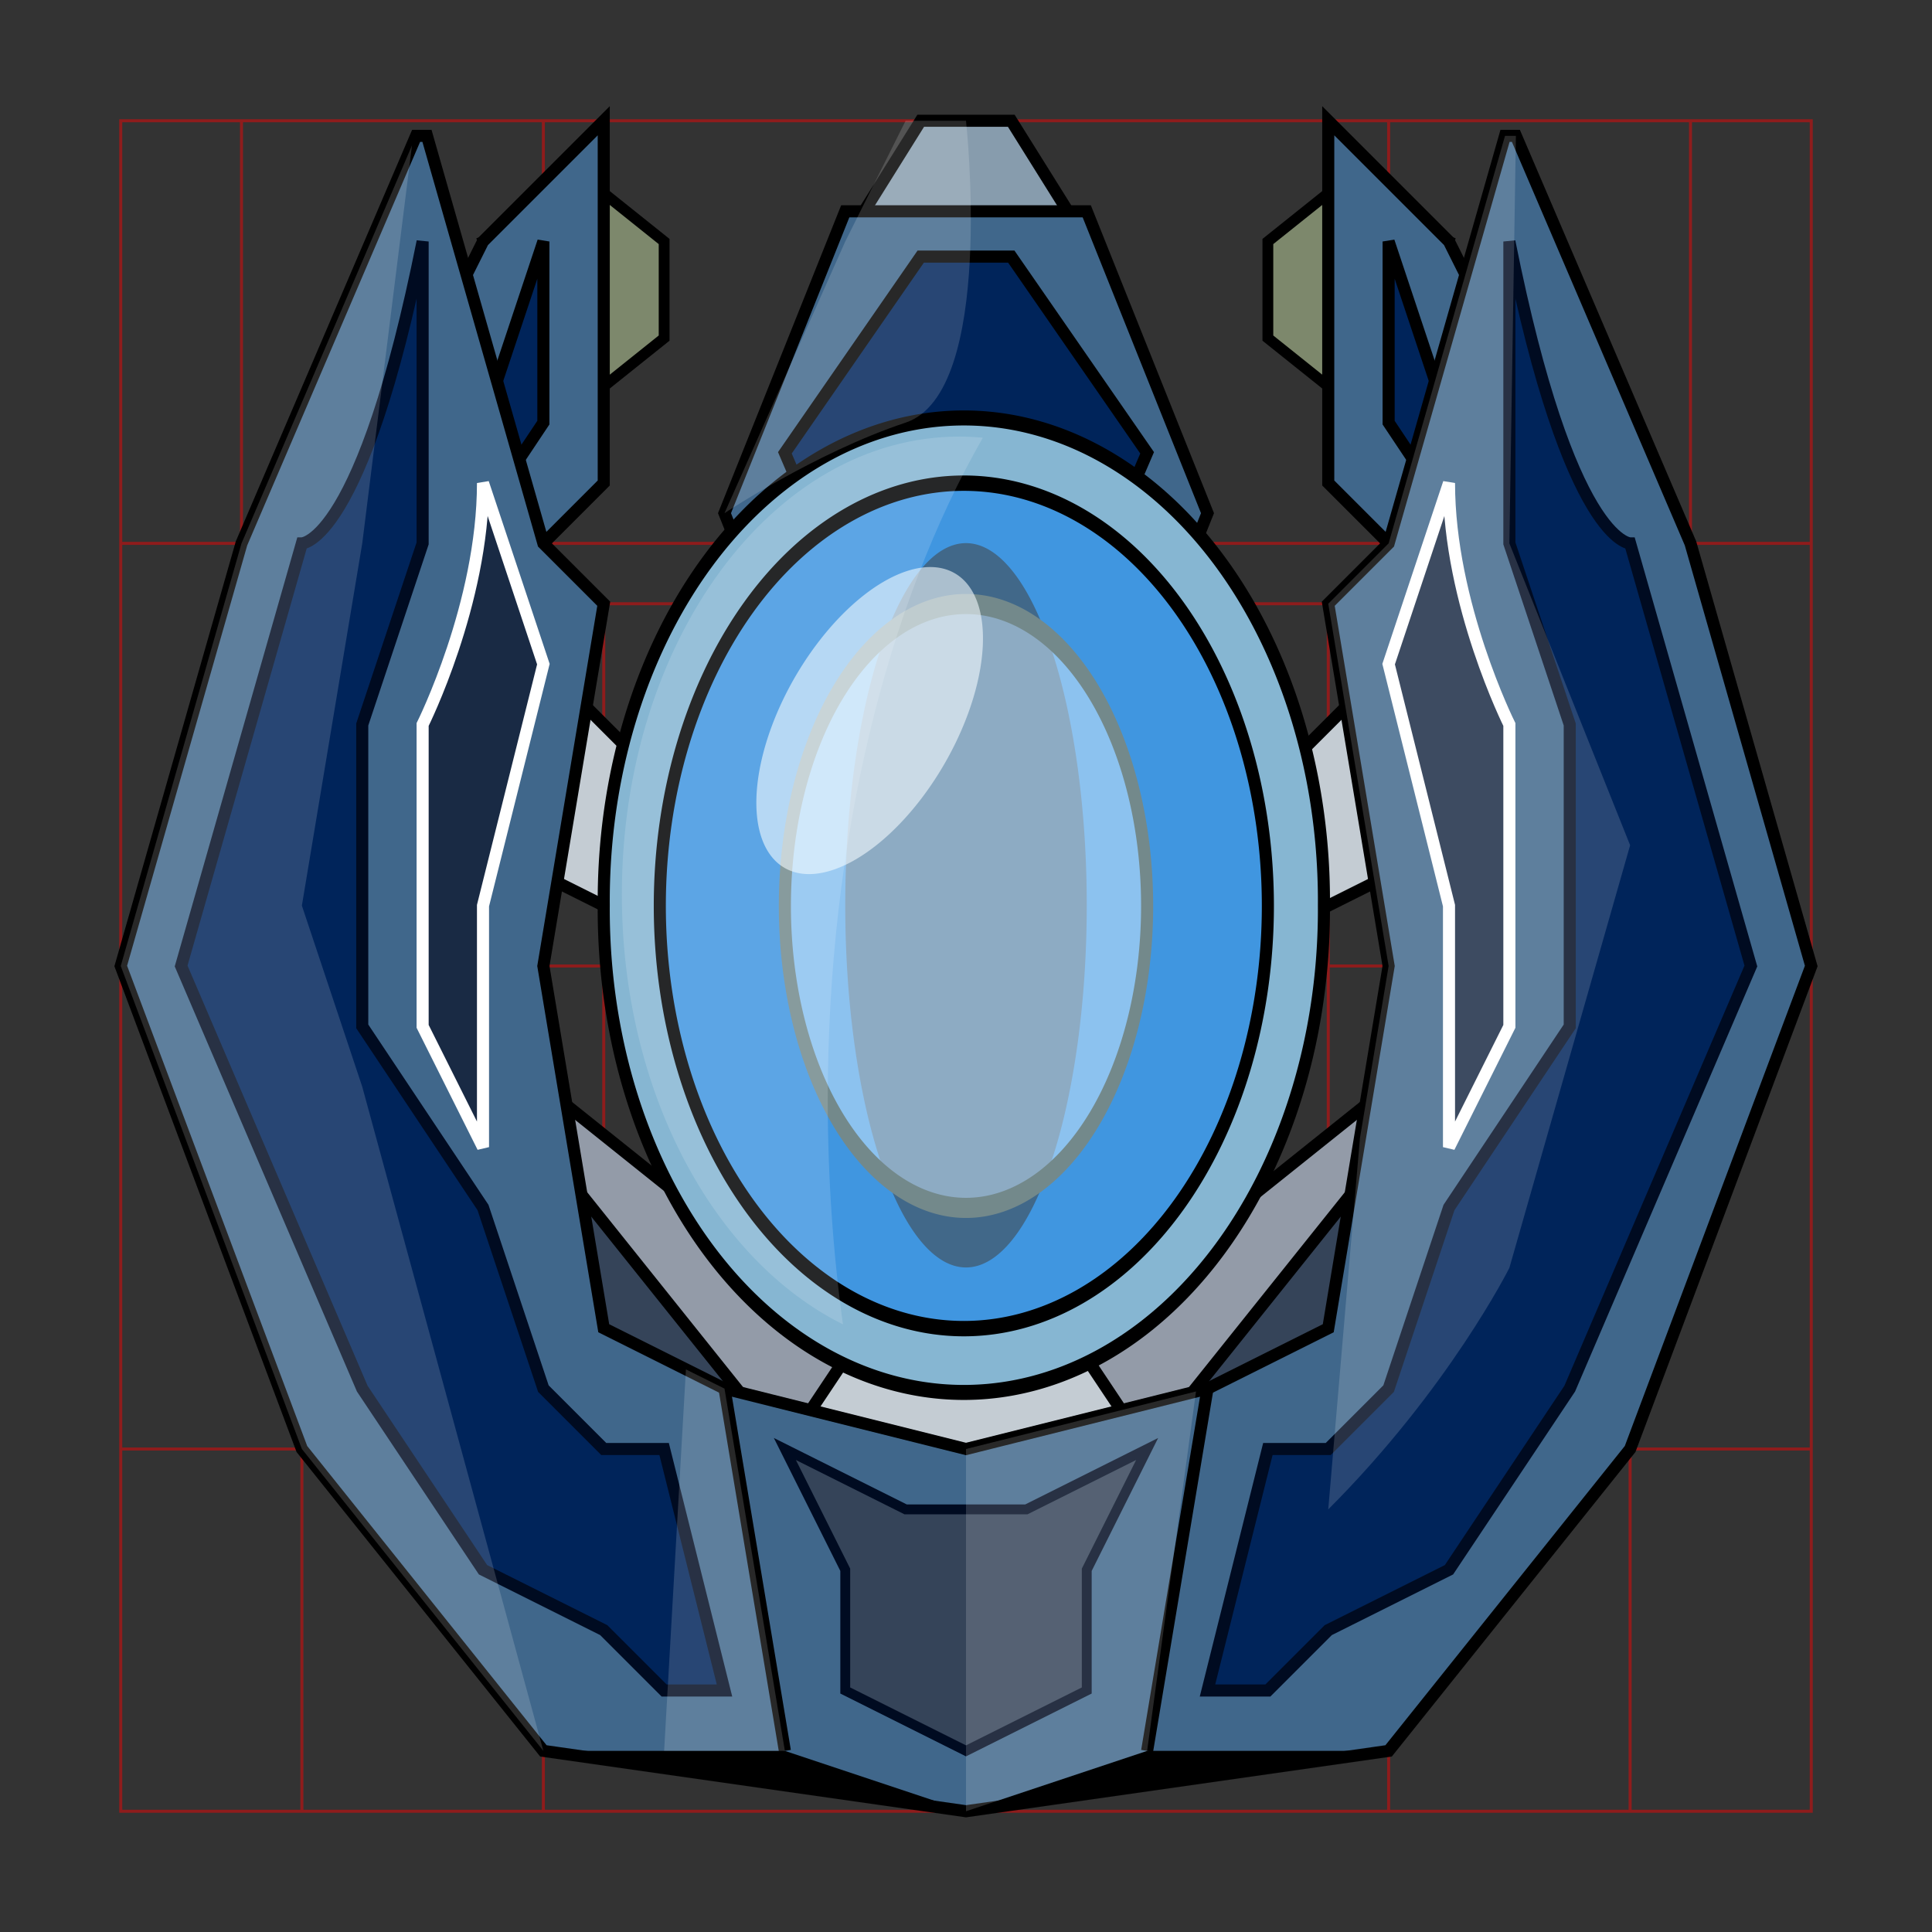 <?xml version="1.0" encoding="UTF-8"?>
<svg version="1.1" viewBox="0 0 640 640" xmlns="http://www.w3.org/2000/svg">
<rect x="0" y="0" width="640" height="640" fill="#333333" stroke="none"/>
<g transform="translate(0 -412.36)" opacity=".45">
<g fill="none" stroke="#f00" stroke-width="1px">
<path transform="translate(0 412.36)" d="m40 40h560v560h-560z"/>
<path transform="translate(0 412.36)" d="m320 40v560"/>
<path transform="translate(0 412.36)" d="m40 320h560"/>
<path transform="translate(0 412.36)" d="m180 40v560"/>
<path transform="translate(0 412.36)" d="m460 40v560"/>
<path transform="translate(0 412.36)" d="m40 180h560"/>
<path transform="translate(0 412.36)" d="m40 480h560"/>
<path transform="translate(0 412.36)" d="m100 480v120"/>
<path transform="translate(0 412.36)" d="m540 480v120"/>
<path transform="translate(0 412.36)" d="m80 180v-140"/>
<path transform="translate(0 412.36)" d="m560 40v140"/>
<path transform="translate(0 412.36)" d="m200 200h240v260h-240z"/>
<path transform="translate(0 412.36)" d="m220 220h200v220h-200z"/>
<path transform="translate(0 412.36)" d="m180 580h280"/>
</g>
</g>
<path d="m180 360 100 80h80l100-80-20 100-120 40-120-40z" fill="#939ba8" stroke="#000" stroke-width="4"/>
<path d="m180 380 80 100-80 20z" fill="#354459" stroke="#000" stroke-width="4"/>
<path d="m460 380-80 100 80 20z" fill="#354459" stroke="#000" stroke-width="4"/>
<path d="m260 480 40-60h40l40 60z" fill="#c4ccd3" stroke="#000" stroke-width="4"/>
<path d="m160 280 80 40 20-20-80-80z" fill="#c4ccd3" stroke="#000" stroke-width="4"/>
<path d="m480 280-80 40-20-20 80-80z" fill="#c4ccd3" stroke="#000" stroke-width="4"/>
<path d="m160 80 20 64 40-32v-32l-20-16z" fill="#7d886c" stroke="#000" stroke-width="3.578"/>
<path d="m200 160v-120l-40 40-40 80 40 40z" fill="#40678b" stroke="#000" stroke-width="4"/>
<path d="m180 80v60l-40 60z" fill="#00245a" stroke="#000" stroke-width="4"/>
<path d="m480 80-20 64-40-32v-32l20-16z" fill="#7d886c" stroke="#000" stroke-width="3.578"/>
<path d="m440 160v-120l40 40 40 80-40 40z" fill="#40678b" stroke="#000" stroke-width="4"/>
<path d="m460 80v60l40 60z" fill="#00245a" stroke="#000" stroke-width="4"/>
<path d="m137.84 45-57.84 135-40 140 60 160 80 100 140 20 140-20 80-100 60-160-40-140-57.84-135h-3.6l-38.56 135-20 20 20 120-20 120-40 20-80 20-80-20-40-20-20-120 20-120-20-20-38.562-135h-3.594z" fill="#40678b" stroke="#000" stroke-width="4"/>
<path d="m140 80c-20 100-40 100-40 100l-40 140 60 140 40 60 40 20 20 20h20l-20-80h-20l-20-20-20-60-40-60v-100l20-60z" fill="#00245a" stroke="#000b21" stroke-width="4"/>
<path d="m160 160 20 60-20 80v80l-20-40v-100s20-40 20-80z" fill="#192a44" stroke="#fff" stroke-width="4"/>
<path d="m260 480 20 40v40l40 20 40-20v-40l20-40-40 20h-40z" fill="#354459" stroke="#000b21" stroke-width="3.266"/>
<path d="m500 80c20 100 40 100 40 100l40 140-60 140-40 60-40 20-20 20h-20l20-80h20l20-20 20-60 40-60v-100l-20-60z" fill="#00245a" stroke="#000b21" stroke-width="4"/>
<path d="m480 160-20 60 20 80v80l20-40v-100s-20-40-20-80z" fill="#192a44" stroke="#fff" stroke-width="4"/>
<path d="m180 580h80l60 20z"/>
<path d="m320 600 60-20h80z"/>
<path d="m380 580 20-120" fill="none" stroke="#000" stroke-width="4"/>
<path d="m260 580-20-120" fill="none" stroke="#000" stroke-width="4"/>
<path d="m280 80 25-40h30l25 40z" fill="#879cad" stroke="#000" stroke-width="4"/>
<path d="m280 270-40-100 40-100h80l40 100-40 100z" fill="#40678b" stroke="#000" stroke-width="4"/>
<path d="m275 185h90l15-35-45-65h-30l-45 65z" fill="#00245a" stroke="#000" stroke-width="4"/>
<path transform="matrix(1 0 0 1.244 0 -112.44)" d="m438.57 331.43a119.29 128.57 0 1 1-238.57 0 119.29 128.57 0 1 1 238.57 0z" fill="#86b6d2" stroke="#000" stroke-linejoin="round" stroke-width="4"/>
<path transform="matrix(1 0 0 1.273 0 -120)" d="m420 330a100.71 110 0 1 1-201.43 0 100.71 110 0 1 1 201.43 0z" fill="#4096e0" stroke="#000" stroke-linejoin="round" stroke-width="4"/>
<path transform="matrix(1 0 0 1.333 0 -140)" d="m360 330a40 90 0 1 1-80 0 40 90 0 1 1 80 0z" fill="#424242" fill-opacity=".549"/>
<path transform="matrix(1 0 0 1.667 0 -233.33)" d="m380 320a60 60 0 1 1-120 0 60 60 0 1 1 120 0z" fill="#dbeeff" fill-opacity=".495" stroke="#73898b" stroke-linejoin="round" stroke-width="4"/>
<path d="m317.73 144.63c-61.709 0-111.73 67.903-111.73 151.66 0 65.409 30.485 121.14 73.238 142.42-3.295-23.819-5.035-48.756-5.035-74.44 0-86.196 19.717-164.01 51.372-219.26-2.598-0.245-5.201-0.385-7.845-0.385z" fill="#f5fbff" fill-opacity=".157"/>
<path transform="matrix(.478 .739 -.626 .815 311.38 -194.54)" d="m331.33 263.21a35.355 53.538 0 1 1-70.711 0 35.355 53.538 0 1 1 70.711 0z" fill="#f5fbff" fill-opacity=".588"/>
<path d="m300 40-20 40-40 90s30-20 60-30 20-100 20-100zm198.56 5-38.56 135-20 20 20 120-9.5 57-10.5 123c40-40 60-80 60-80l40-140-40-100 2.16-135zm-362.09 3.188-56.47 131.81-40 140 60 160 80 100-60-220-20-60 20-120zm90.75 405.44-7.22 126.37h40l-20-120zm168.97 7.31-76.19 19.06v120l60-20z" fill="#fff" fill-opacity=".157"/>
</svg>
